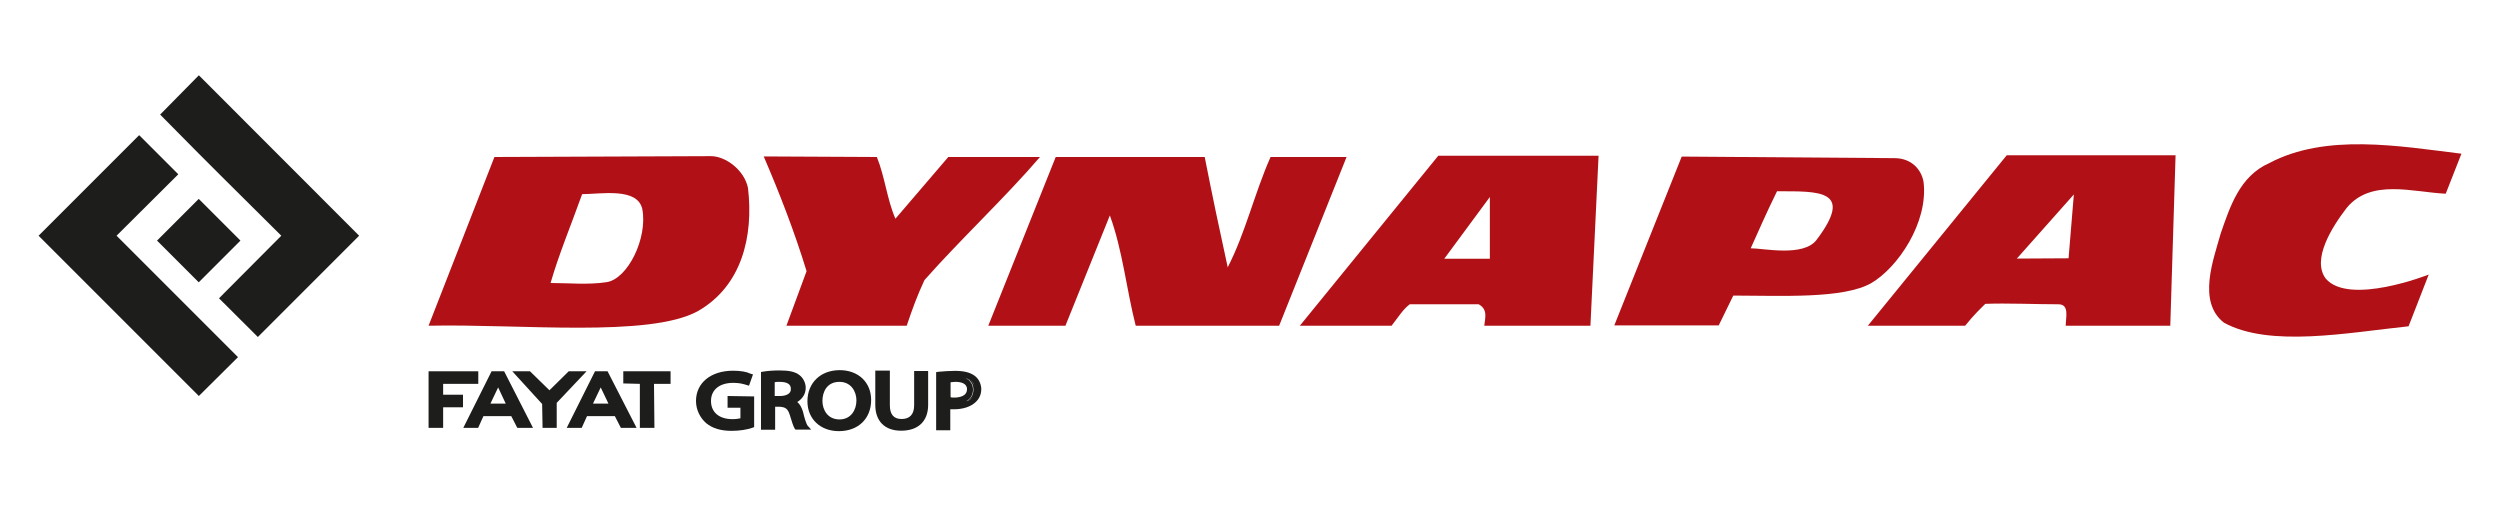 <?xml version="1.0" encoding="UTF-8"?> <svg xmlns="http://www.w3.org/2000/svg" xmlns:xlink="http://www.w3.org/1999/xlink" version="1.1" id="Capa_1" x="0px" y="0px" viewBox="0 0 175 35.45" style="enable-background:new 0 0 175 35.45;" xml:space="preserve"> <style type="text/css"> .st0{fill:#B11116;} .st1{fill:#1D1D1B;} </style> <g> <path class="st0" d="M172.3,10.76l-1.1,2.8c-2.32-0.11-5.23-1.07-6.93,0.99c-1.05,1.36-2.46,3.62-1.47,4.95 c1.64,1.92,7.21-0.28,7.21-0.28l-1.41,3.62c-4.27,0.45-9.72,1.5-12.92-0.25c-1.89-1.47-0.73-4.44-0.23-6.25 c0.65-1.87,1.33-4.01,3.39-4.92C162.8,9.32,167.92,10.22,172.3,10.76z"></path> <path class="st0" d="M61.38,10.99c0.57,1.41,0.71,2.97,1.3,4.32l3.7-4.32h6.42c-2.4,2.8-5.65,5.85-8.09,8.62 c-0.51,1.1-0.85,2.03-1.24,3.19h-8.42l1.41-3.82c-0.85-2.77-1.87-5.4-3-8.03L61.38,10.99L61.38,10.99z"></path> <path class="st0" d="M84.33,10.99c0.51,2.6,1.05,5.17,1.61,7.72c1.24-2.4,1.89-5.23,3-7.72h5.32L89.54,22.8H79.5 c-0.65-2.54-0.91-5.26-1.81-7.72l-3.11,7.72h-5.4l4.72-11.81C73.93,10.99,84.33,10.99,84.33,10.99z"></path> <path class="st0" d="M49.76,10.93c1.05,0,2.35,0.99,2.6,2.23c0.4,3.42-0.45,6.87-3.51,8.62C45.44,23.65,36.37,22.66,30,22.8 l4.61-11.81L49.76,10.93z M40.75,13.59c-0.76,2.12-1.64,4.24-2.21,6.22c1.3,0,2.63,0.14,3.93-0.06c1.47-0.23,2.88-3.08,2.49-5.12 C44.62,13.1,42.05,13.59,40.75,13.59z"></path> <path class="st0" d="M132.61,11.07c1.19,0,1.89,0.79,2.04,1.67c0.34,2.85-1.81,5.99-3.65,7.07c-1.95,1.13-6.36,0.88-9.67,0.88 l-1.02,2.09H113l4.72-11.82L132.61,11.07z M124.39,13.39c-0.9,1.84-1.19,2.57-1.84,3.99c0.9,0,3.7,0.62,4.61-0.59 C129.82,13.27,127.33,13.39,124.39,13.39z"></path> <path class="st0" d="M111.33,22.8h-7.43c0.06-0.57,0.26-1.13-0.39-1.5c-1.33,0-3.48,0-4.83,0c-0.48,0.37-0.74,0.82-1.27,1.5h-6.42 l9.69-11.9h11.22L111.33,22.8z M104.29,18.11v-4.32l-3.19,4.32H104.29z"></path> <path class="st0" d="M151.92,22.8h-7.32c0-0.57,0.28-1.5-0.51-1.5c-1.56,0-3.68-0.09-5.12-0.03c-0.48,0.48-0.74,0.71-1.41,1.53 h-6.81l9.72-11.93h11.82L151.92,22.8z M144.8,18.08l0.37-4.47l-3.99,4.49L144.8,18.08z"></path> <g> <polygon class="st1" points="30,25.99 33.48,25.99 33.48,26.87 31.02,26.87 31.02,27.63 32.41,27.63 32.41,28.51 31.02,28.51 31.02,29.95 30,29.95 "></polygon> <path class="st1" d="M35.29,25.99h-0.88l-1.98,3.96h1.04l0.37-0.82h1.95l0.42,0.82h1.1L35.29,25.99z M34.33,28.25l0.54-1.13 l0.53,1.13H34.33z"></path> <polygon class="st1" points="35.86,25.99 37.1,25.99 38.46,27.32 39.81,25.99 41.06,25.99 38.97,28.2 38.97,29.95 37.98,29.95 37.95,28.28 "></polygon> <polygon class="st1" points="43.63,25.99 46.94,25.99 46.94,26.87 45.78,26.87 45.81,29.95 44.79,29.95 44.79,26.87 43.63,26.84 "></polygon> <path class="st1" d="M42.53,25.99h-0.88l-1.98,3.96h1.05l0.37-0.82h1.95l0.42,0.82h1.1L42.53,25.99z M41.51,28.25l0.54-1.13 l0.54,1.13H41.51z"></path> </g> <g> <g> <path class="st1" d="M52.79,27.75v2.15l-0.17,0.06c-0.34,0.11-0.82,0.2-1.41,0.2c-0.74,0-1.33-0.17-1.78-0.54 c-0.42-0.37-0.71-0.93-0.71-1.55c0-1.27,1.04-2.12,2.6-2.12c0.54,0,0.96,0.08,1.19,0.2l0.2,0.06l-0.28,0.79l-0.2-0.06 c-0.2-0.06-0.45-0.14-0.9-0.14c-0.96,0-1.56,0.48-1.56,1.27c0,0.79,0.57,1.27,1.5,1.27c0.26,0,0.42-0.03,0.56-0.06v-0.74h-0.9 v-0.82L52.79,27.75L52.79,27.75z"></path> </g> <g> <path class="st1" d="M56.52,29.78c-0.09-0.14-0.23-0.59-0.31-0.96c-0.09-0.28-0.2-0.51-0.4-0.68c0.37-0.23,0.59-0.57,0.59-0.99 c0-0.34-0.17-0.68-0.42-0.88c-0.31-0.25-0.74-0.34-1.41-0.34c-0.42,0-0.82,0.03-1.13,0.08l-0.17,0.03v4.04h0.99v-1.61h0.31 c0.42,0.03,0.57,0.14,0.71,0.56c0.17,0.57,0.26,0.82,0.34,0.96l0.06,0.08h1.1L56.52,29.78z M54.6,27.72h-0.37v-0.96 c0.08-0.03,0.2-0.03,0.34-0.03c0.54,0,0.79,0.17,0.79,0.48C55.39,27.58,54.99,27.72,54.6,27.72z"></path> </g> <g> <path class="st1" d="M58.78,25.91c-1.33,0-2.26,0.88-2.26,2.18c0,1.24,0.91,2.09,2.2,2.09c1.36,0,2.26-0.88,2.26-2.18 C60.98,26.76,60.08,25.91,58.78,25.91z M57.57,28.06c0-0.62,0.31-1.33,1.19-1.33c0.82,0,1.19,0.68,1.19,1.3 c0,0.65-0.37,1.33-1.19,1.33C57.93,29.36,57.57,28.68,57.57,28.06z"></path> </g> <g> <path class="st1" d="M64.97,25.97v2.37c0,1.16-0.71,1.81-1.89,1.81c-1.13,0-1.81-0.65-1.81-1.81v-2.4h1.02v2.43 c0,0.65,0.28,0.96,0.82,0.96c0.56,0,0.88-0.31,0.88-0.96v-2.4H64.97z"></path> </g> <g> <path class="st1" d="M67.97,26.62c-0.11-0.06-0.23-0.14-0.37-0.17c0.34,0.17,0.54,0.42,0.54,0.82c0,0.37-0.17,0.65-0.48,0.82 c0.14-0.06,0.26-0.11,0.37-0.2c0.2-0.17,0.28-0.37,0.28-0.65C68.25,26.98,68.14,26.79,67.97,26.62z"></path> <path class="st1" d="M68.22,26.3c-0.31-0.23-0.76-0.34-1.36-0.34c-0.39,0-0.76,0.03-1.13,0.06l-0.2,0.03v4.07h0.99v-1.47 c0.09,0,0.17,0,0.25,0c0.62,0,1.16-0.17,1.5-0.48c0.28-0.25,0.42-0.56,0.42-0.96C68.67,26.84,68.5,26.5,68.22,26.3z M66.53,26.76 c0.09,0,0.2-0.03,0.34-0.03c0.37,0,0.82,0.09,0.82,0.51c0,0.51-0.56,0.59-0.9,0.59c-0.11,0-0.2,0-0.25-0.03V26.76L66.53,26.76z M68,27.89c-0.08,0.08-0.23,0.17-0.37,0.2c0.31-0.17,0.48-0.45,0.48-0.82c0-0.37-0.2-0.65-0.54-0.82 c0.17,0.06,0.28,0.11,0.37,0.17c0.2,0.14,0.28,0.34,0.28,0.59C68.25,27.52,68.16,27.72,68,27.89z"></path> </g> </g> <polygon class="st1" points="25.14,16.5 18.05,23.59 15.33,20.88 19.69,16.5 15.36,12.2 13.92,10.76 11.21,8.02 13.92,5.27 "></polygon> <polygon class="st1" points="16.66,25 13.92,27.72 2.7,16.5 9.74,9.46 12.48,12.2 8.16,16.5 13.13,21.47 "></polygon> <rect x="11.85" y="14.78" transform="matrix(0.707 -0.707 0.707 0.707 -7.836 14.77)" class="st1" width="4.13" height="4.13"></rect> </g> </svg> 